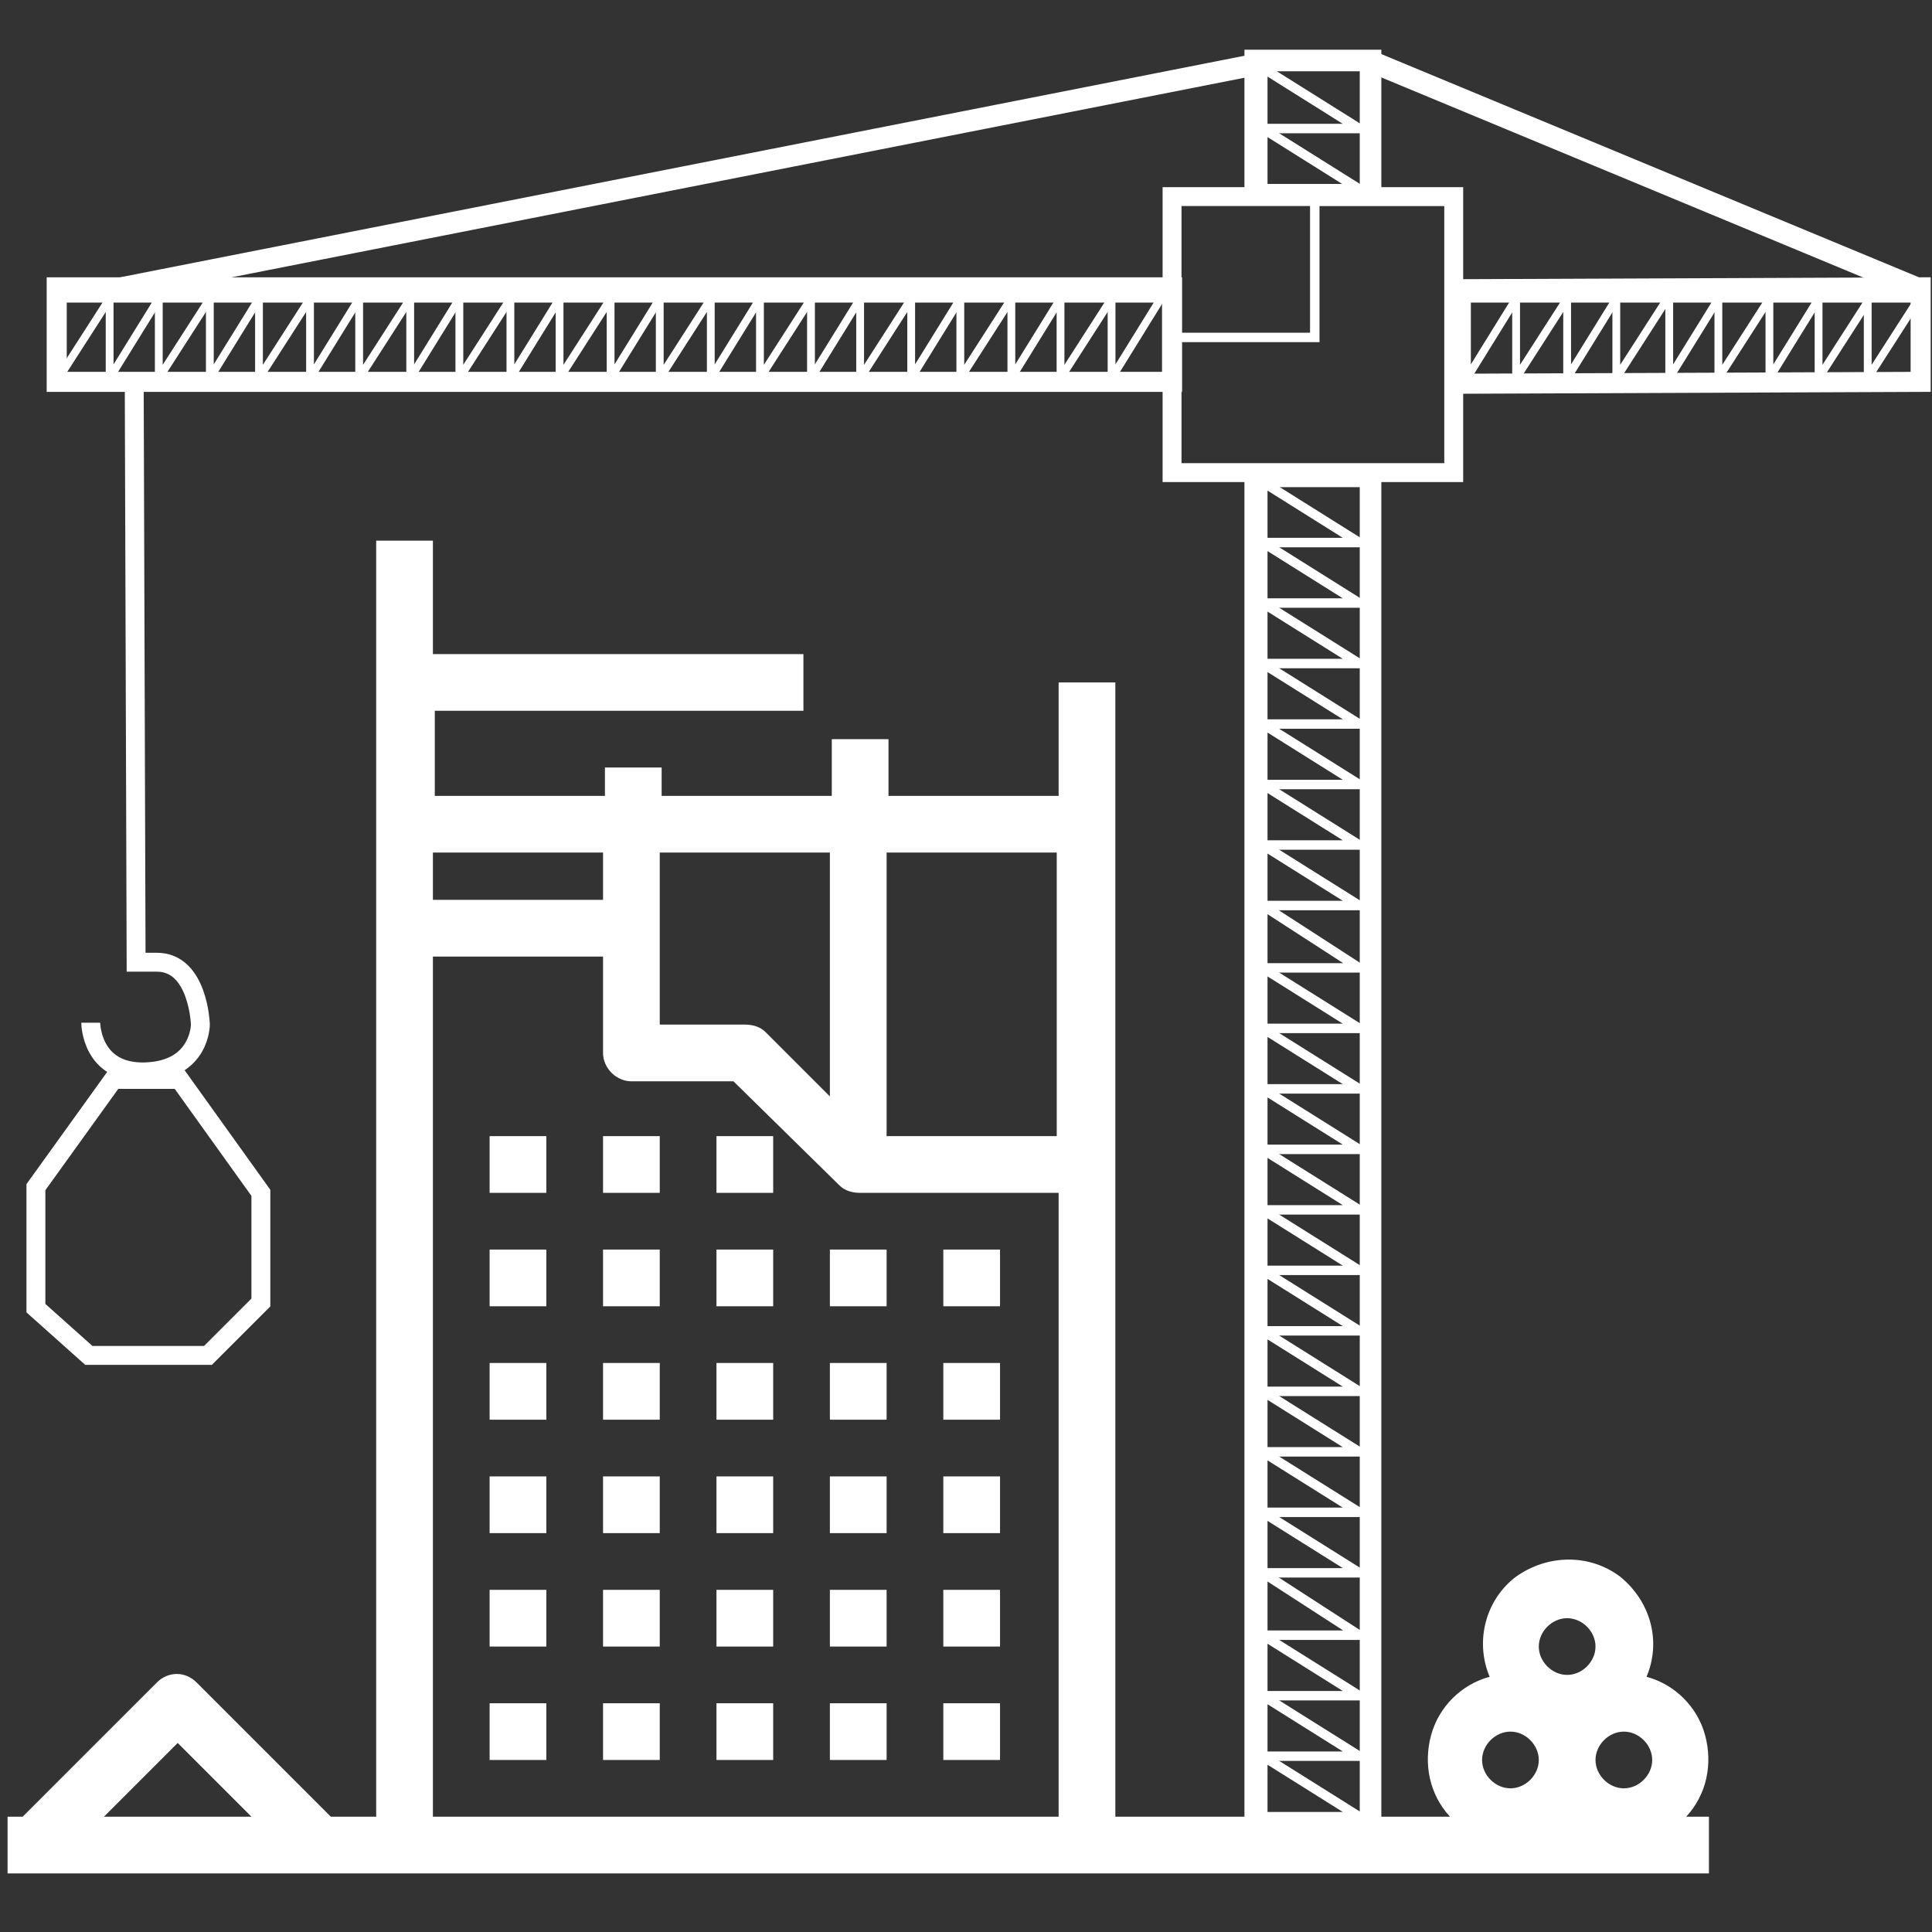 <?xml version="1.0" encoding="utf-8"?>
<!-- Generator: Adobe Illustrator 21.1.0, SVG Export Plug-In . SVG Version: 6.00 Build 0)  -->
<svg version="1.1" xmlns="http://www.w3.org/2000/svg" xmlns:xlink="http://www.w3.org/1999/xlink" x="0px" y="0px"
	 viewBox="0 0 102.2 102.2" style="enable-background:new 0 0 102.2 102.2;" xml:space="preserve">
<rect x="0" y="0" width="102.2" height="102.2" fill="#333333" stroke="none"/>
<style type="text/css">
	.st0{display:none;}
	.st1{display:inline;fill:#686867;}
	.st2{display:inline;fill:#020203;}
	.st3{display:inline;fill:#FFFFFF;}
	.st4{fill:#FFFFFF;}
	.st5{fill:none;stroke:#FFFFFF;stroke-width:2;stroke-linecap:round;stroke-miterlimit:10;}
	.st6{fill:none;stroke:#FFFFFF;stroke-width:2.239;stroke-linecap:round;stroke-miterlimit:10;}
	.st7{fill:none;stroke:#FFFFFF;stroke-width:2.23;stroke-miterlimit:10;}
	.st8{fill:none;stroke:#FFFFFF;stroke-width:2.23;stroke-linecap:round;stroke-miterlimit:10;}
	.st9{fill:none;stroke:#FFFFFF;stroke-width:1.115;stroke-miterlimit:10;}
	.st10{fill:none;stroke:#FFFFFF;stroke-width:1.115;stroke-miterlimit:10;stroke-dasharray:5.505,5.505;}
	.st11{fill:none;stroke:#FFFFFF;stroke-width:1.061;stroke-miterlimit:10;}
	.st12{fill:none;stroke:#FFFFFF;stroke-miterlimit:10;}
	.st13{fill:none;stroke:#FFFFFF;stroke-width:0.413;stroke-miterlimit:10;}
	.st14{fill:none;stroke:#FFFFFF;stroke-width:0.5;stroke-miterlimit:10;}
	.st15{fill:none;stroke:#FFFFFF;stroke-width:1.141;stroke-miterlimit:10;}
	.st16{fill:none;stroke:#FFFFFF;stroke-width:1.979;stroke-miterlimit:10;}
	.st17{fill:#686867;}
	.st18{fill:#394E6E;}
	.st19{fill:#FFFFFF;stroke:#394E6E;stroke-width:3;stroke-miterlimit:10;}
	.st20{fill:none;stroke:#FFFFFF;stroke-width:0.554;stroke-miterlimit:10;}
	.st21{fill:none;stroke:#FFFFFF;stroke-width:0.569;stroke-miterlimit:10;}
	.st22{fill:#676766;}
	.st23{display:inline;fill:none;stroke:#FFFFFF;stroke-width:0.725;stroke-miterlimit:10;}
	.st24{display:inline;}
</style>
<g id="SFONDO" class="st0">
	<rect x="-451.9" y="-447.3" class="st1" width="2130.3" height="1603.6"/>
</g>
<g id="FONDINI">
</g>
<g id="TRACCIATI">
	<g>
		<g>
			<rect x="3" y="15.2" class="st11" width="59" height="5"/>
			<polygon class="st11" points="77,15.3 77,20.3 101.6,20.2 101.6,15.2 			"/>
		</g>
		<path class="st12" d="M4.8,54.1c0,0,0,2.7,2.9,2.6s2.9-2.5,2.9-2.5s-0.1-3.3-2.3-3.3c-1.1,0-1.1,0-1.1,0L7.1,20.1"/>
		<polygon class="st12" points="4.7,71.7 11,71.7 13.8,68.9 13.8,63.1 9.5,57.1 6,57.1 1.9,62.8 1.9,69.2 		"/>
		<polygon class="st13" points="61.4,15.8 58.8,15.8 58.8,20 		"/>
		<polygon class="st13" points="58.8,15.8 56.1,15.8 56.1,20 		"/>
		<polygon class="st13" points="56.1,15.8 53.5,15.8 53.5,20 		"/>
		<polygon class="st13" points="53.5,15.8 50.8,15.8 50.8,20 		"/>
		<polygon class="st13" points="88.2,15.8 85.5,15.8 85.5,20 		"/>
		<polygon class="st13" points="85.5,15.8 82.9,15.8 82.9,20 		"/>
		<polygon class="st13" points="82.9,15.8 80.2,15.8 80.2,20 		"/>
		<polygon class="st13" points="80.2,15.8 77.6,15.8 77.6,20 		"/>
		<polygon class="st13" points="98.9,15.8 96.2,15.8 96.2,20 		"/>
		<polygon class="st13" points="101.5,15.8 98.8,15.8 98.8,20 		"/>
		<polygon class="st13" points="96.2,15.8 93.6,15.8 93.6,20 		"/>
		<polygon class="st13" points="93.6,15.8 90.9,15.8 90.9,20 		"/>
		<polygon class="st13" points="90.9,15.8 88.3,15.8 88.3,20 		"/>
		<polygon class="st13" points="50.8,15.8 48.2,15.8 48.2,20 		"/>
		<polygon class="st13" points="48.2,15.8 45.5,15.8 45.5,20 		"/>
		<polygon class="st13" points="45.5,15.8 42.9,15.8 42.9,20 		"/>
		<polygon class="st13" points="42.9,15.8 40.2,15.8 40.2,20 		"/>
		<polygon class="st13" points="40.2,15.8 37.6,15.8 37.6,20 		"/>
		<polygon class="st13" points="37.6,15.8 34.9,15.8 34.9,20 		"/>
		<polygon class="st13" points="34.9,15.8 32.3,15.8 32.3,20 		"/>
		<polygon class="st13" points="32.3,15.8 29.6,15.8 29.6,20 		"/>
		<polygon class="st13" points="29.6,15.8 27,15.8 27,20 		"/>
		<polygon class="st13" points="27,15.8 24.3,15.8 24.3,20 		"/>
		<polygon class="st13" points="24.3,15.8 21.7,15.8 21.7,20 		"/>
		<polygon class="st13" points="21.7,15.8 19,15.8 19,20 		"/>
		<polygon class="st13" points="19,15.8 16.4,15.8 16.4,20 		"/>
		<polygon class="st13" points="16.4,15.8 13.7,15.8 13.7,20 		"/>
		<polygon class="st13" points="13.7,15.8 11.1,15.8 11.1,20 		"/>
		<polygon class="st13" points="11.1,15.8 8.4,15.8 8.4,20 		"/>
		<polygon class="st13" points="8.4,15.8 5.8,15.8 5.8,20 		"/>
		<polygon class="st13" points="5.8,15.8 3.1,15.8 3.1,20 		"/>
		<polygon class="st14" points="66.8,28.7 66.8,31.9 71.9,31.9 		"/>
		<polygon class="st14" points="66.8,25.5 66.8,28.7 71.9,28.7 		"/>
		<polygon class="st14" points="66.8,6.8 66.8,10 71.9,10 		"/>
		<polygon class="st14" points="66.8,3.6 66.8,6.8 71.9,6.8 		"/>
		<polygon class="st14" points="66.8,31.9 66.8,35.1 71.9,35.1 		"/>
		<polygon class="st14" points="66.8,35.1 66.8,38.3 71.9,38.3 		"/>
		<polygon class="st14" points="66.8,38.3 66.8,41.5 71.9,41.5 		"/>
		<polygon class="st14" points="66.8,41.5 66.8,44.7 71.9,44.7 		"/>
		<polygon class="st14" points="66.8,44.7 66.8,47.9 71.9,47.9 		"/>
		<polygon class="st14" points="66.8,47.9 66.8,51.2 71.9,51.2 		"/>
		<polygon class="st14" points="66.8,51.2 66.8,54.4 71.9,54.4 		"/>
		<polygon class="st14" points="66.8,54.4 66.8,57.6 71.9,57.6 		"/>
		<polygon class="st14" points="66.8,57.6 66.8,60.8 71.9,60.8 		"/>
		<polygon class="st14" points="66.8,60.8 66.8,64 71.9,64 		"/>
		<polygon class="st14" points="66.8,64 66.8,67.2 71.9,67.2 		"/>
		<polygon class="st14" points="66.8,67.2 66.8,70.4 71.9,70.4 		"/>
		<polygon class="st14" points="66.8,70.4 66.8,73.6 71.9,73.6 		"/>
		<polygon class="st14" points="66.8,73.6 66.8,76.8 71.9,76.8 		"/>
		<polygon class="st14" points="66.8,76.8 66.8,80 71.9,80 		"/>
		<polygon class="st14" points="66.8,80 66.8,83.2 71.9,83.2 		"/>
		<polygon class="st14" points="66.8,83.2 66.8,86.5 71.9,86.5 		"/>
		<polygon class="st14" points="66.8,86.5 66.8,89.7 71.9,89.7 		"/>
		<polygon class="st14" points="66.8,89.7 66.8,92.9 71.9,92.9 		"/>
		<polygon class="st14" points="66.8,92.9 66.8,96.1 71.9,96.1 		"/>
		<line class="st15" x1="6.1" y1="15.3" x2="67" y2="3.3"/>
		<line class="st15" x1="72.4" y1="3.2" x2="101.3" y2="15.2"/>
		<g>
			<path class="st4" d="M25.9,60.1h3v3h-3V60.1z"/>
			<path class="st4" d="M31.9,60.1h3v3h-3V60.1z"/>
			<path class="st4" d="M37.9,60.1h3v3h-3V60.1z"/>
			<path class="st4" d="M25.9,66.1h3v3h-3V66.1z"/>
			<path class="st4" d="M31.9,66.1h3v3h-3V66.1z"/>
			<path class="st4" d="M37.9,66.1h3v3h-3V66.1z"/>
			<path class="st4" d="M43.9,66.1h3v3h-3V66.1z"/>
			<path class="st4" d="M49.9,66.1h3v3h-3V66.1z"/>
			<path class="st4" d="M25.9,72.1h3v3h-3V72.1z"/>
			<path class="st4" d="M31.9,72.1h3v3h-3V72.1z"/>
			<path class="st4" d="M37.9,72.1h3v3h-3V72.1z"/>
			<path class="st4" d="M43.9,72.1h3v3h-3V72.1z"/>
			<path class="st4" d="M49.9,72.1h3v3h-3V72.1z"/>
			<path class="st4" d="M25.9,78.1h3v3h-3V78.1z"/>
			<path class="st4" d="M31.9,78.1h3v3h-3V78.1z"/>
			<path class="st4" d="M37.9,78.1h3v3h-3V78.1z"/>
			<path class="st4" d="M43.9,78.1h3v3h-3V78.1z"/>
			<path class="st4" d="M49.9,78.1h3v3h-3V78.1z"/>
			<path class="st4" d="M25.9,84.1h3v3h-3V84.1z"/>
			<path class="st4" d="M31.9,84.1h3v3h-3V84.1z"/>
			<path class="st4" d="M37.9,84.1h3v3h-3V84.1z"/>
			<path class="st4" d="M43.9,84.1h3v3h-3V84.1z"/>
			<path class="st4" d="M49.9,84.1h3v3h-3V84.1z"/>
			<path class="st4" d="M25.9,90.1h3v3h-3V90.1z"/>
			<path class="st4" d="M31.9,90.1h3v3h-3V90.1z"/>
			<path class="st4" d="M37.9,90.1h3v3h-3V90.1z"/>
			<path class="st4" d="M43.9,90.1h3v3h-3V90.1z"/>
			<path class="st4" d="M49.9,90.1h3v3h-3V90.1z"/>
			<path class="st4" d="M90.2,91.8c-0.4-1.5-1.6-2.7-3.1-3.1c0.8-1.9,0.2-4-1.4-5.3c-1.6-1.2-3.8-1.2-5.5,0
				c-1.6,1.2-2.2,3.4-1.4,5.3c-1.5,0.4-2.7,1.6-3.1,3.1c-0.4,1.5-0.1,3.1,1,4.3h-2.7h-3.3h-2.7h-3h-6v-60h-3v6h-9v-3h-3v3h-9v-1.5
				h-3v1.5h-9v-4.5h19.5v-3H22.9v-6h-3v67.5h-2.4L10.4,89c-0.6-0.6-1.5-0.6-2.1,0l-7.1,7.1H0.4v3h90v-3h-1.2
				C90.3,94.9,90.6,93.3,90.2,91.8z M5.5,96.1l3.9-3.9l3.9,3.9H5.5z M34.9,45.1h9V58l-3.4-3.4c-0.3-0.3-0.7-0.4-1.1-0.4h-4.5V45.1z
				 M22.9,45.1h9v2.5h-9V45.1z M55.9,96.1h-33V50.6h9v5.1c0,0.8,0.7,1.5,1.5,1.5h5.4l5.6,5.5c0.3,0.3,0.7,0.4,1.1,0.4h10.5V96.1z
				 M55.9,60.1h-9v-15h9V60.1z M79.9,94.6c-0.8,0-1.5-0.7-1.5-1.5c0-0.8,0.7-1.5,1.5-1.5s1.5,0.7,1.5,1.5
				C81.4,93.9,80.7,94.6,79.9,94.6z M82.9,88.6c-0.8,0-1.5-0.7-1.5-1.5c0-0.8,0.7-1.5,1.5-1.5s1.5,0.7,1.5,1.5
				C84.4,87.9,83.7,88.6,82.9,88.6z M85.9,94.6c-0.8,0-1.5-0.7-1.5-1.5c0-0.8,0.7-1.5,1.5-1.5s1.5,0.7,1.5,1.5
				C87.4,93.9,86.7,94.6,85.9,94.6z"/>
		</g>
		<path class="st4" d="M61.5,9.9v15.6h15.9V9.9H61.5z M62.5,10.9h6.8v6.7h-6.8V10.9z M76.4,24.5H62.5v-6.4h7.3v-7.2h6.6V24.5z"/>
		<g>
			<rect x="66.4" y="3.2" class="st15" width="6.1" height="7.1"/>
			<rect x="66.4" y="25.2" class="st15" width="6.1" height="71.6"/>
		</g>
	</g>
</g>
<g id="SCRITTE" class="st0">
	<rect x="0.4" y="0.4" class="st23" width="101.5" height="101.5"/>
</g>
<g id="ingombro">
</g>
</svg>
